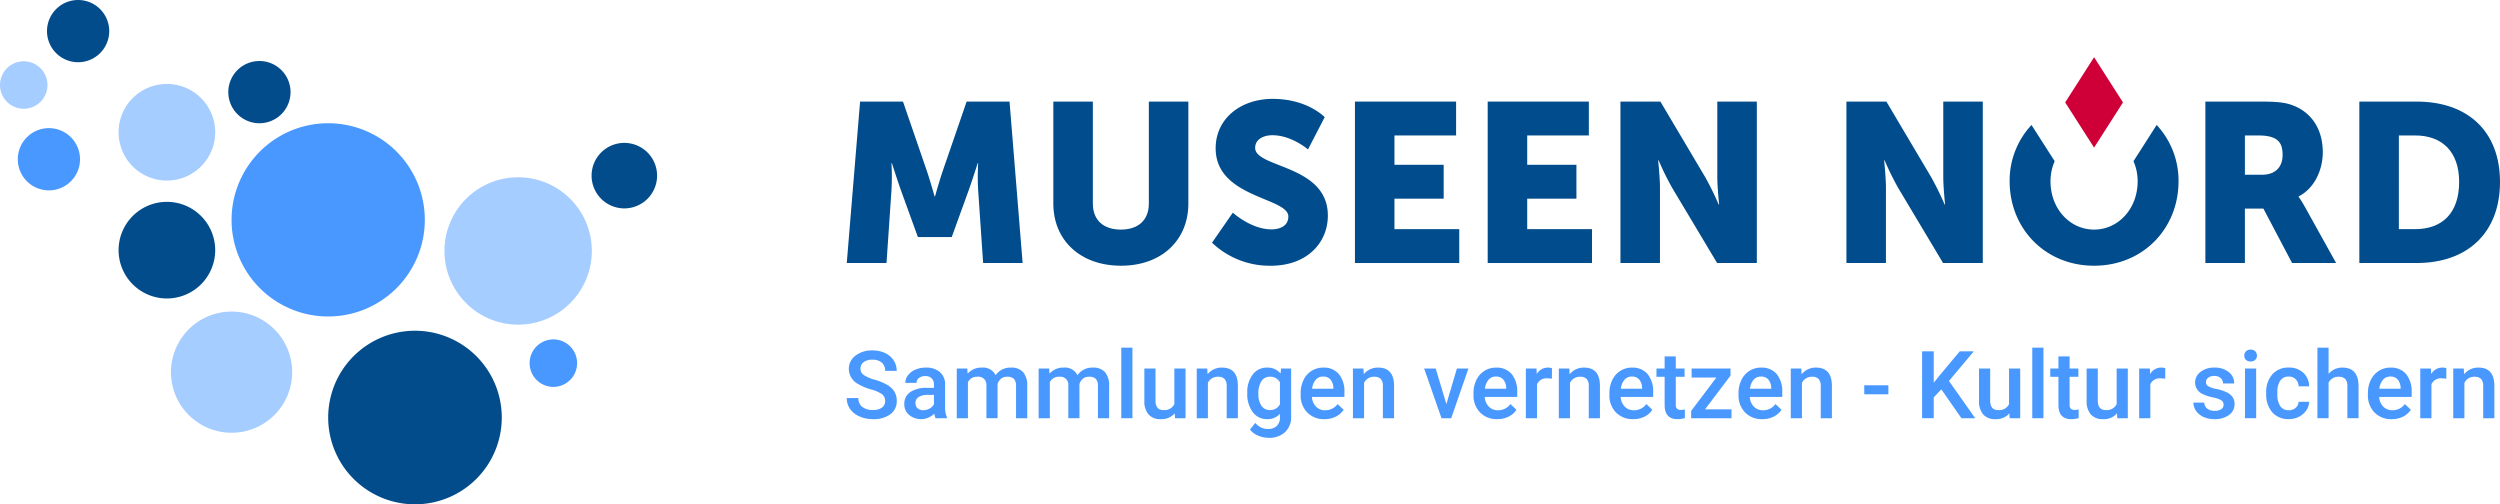 <?xml version="1.0" encoding="UTF-8"?>
<svg xmlns="http://www.w3.org/2000/svg" xmlns:xlink="http://www.w3.org/1999/xlink" width="751.154" height="151.527" viewBox="0 0 751.154 151.527">
  <defs>
    <clipPath id="clip-path">
      <rect id="Rechteck_15334" data-name="Rechteck 15334" width="751.154" height="151.527" fill="none"></rect>
    </clipPath>
  </defs>
  <g id="Gruppe_105139" data-name="Gruppe 105139" transform="translate(0 0)">
    <g id="Gruppe_105131" data-name="Gruppe 105131" transform="translate(0 0)" clip-path="url(#clip-path)">
      <path id="Pfad_27547" data-name="Pfad 27547" d="M167.489,79.741a2.428,2.428,0,0,0-.931-2.044,11.274,11.274,0,0,0-3.362-1.45,16.229,16.229,0,0,1-3.866-1.628,5.16,5.16,0,0,1-2.747-4.5,4.9,4.9,0,0,1,1.98-4,8.024,8.024,0,0,1,5.144-1.573,8.7,8.7,0,0,1,3.742.773,6.135,6.135,0,0,1,2.581,2.2,5.639,5.639,0,0,1,.94,3.168h-3.48a3.154,3.154,0,0,0-.987-2.465,4.072,4.072,0,0,0-2.824-.891,4.252,4.252,0,0,0-2.657.732,2.434,2.434,0,0,0-.945,2.042,2.2,2.2,0,0,0,1.021,1.843,11.693,11.693,0,0,0,3.369,1.436,15.55,15.55,0,0,1,3.768,1.589,6,6,0,0,1,2.085,2.042,5.32,5.32,0,0,1,.662,2.7,4.779,4.779,0,0,1-1.927,4,8.353,8.353,0,0,1-5.225,1.484,9.817,9.817,0,0,1-4.01-.807,6.753,6.753,0,0,1-2.845-2.23,5.563,5.563,0,0,1-1.015-3.313h3.493a3.247,3.247,0,0,0,1.134,2.649,4.94,4.94,0,0,0,3.243.94,4.3,4.3,0,0,0,2.741-.739,2.38,2.38,0,0,0,.918-1.953" transform="translate(98.461 40.745)" fill="#4898ff"></path>
      <path id="Pfad_27548" data-name="Pfad 27548" d="M175.959,82.92a5.1,5.1,0,0,1-.387-1.395,5.644,5.644,0,0,1-7.594.387,4.106,4.106,0,0,1-1.423-3.175,4.244,4.244,0,0,1,1.773-3.666,8.6,8.6,0,0,1,5.075-1.277h2.057v-.98a2.614,2.614,0,0,0-.649-1.856,2.57,2.57,0,0,0-1.974-.7,2.957,2.957,0,0,0-1.878.573,1.777,1.777,0,0,0-.732,1.457h-3.354a3.724,3.724,0,0,1,.814-2.3,5.433,5.433,0,0,1,2.215-1.677,7.794,7.794,0,0,1,3.127-.607,6.271,6.271,0,0,1,4.184,1.318,4.7,4.7,0,0,1,1.6,3.706v6.737a7.618,7.618,0,0,0,.566,3.217v.235ZM172.272,80.5a3.819,3.819,0,0,0,1.87-.483,3.234,3.234,0,0,0,1.32-1.3V75.907h-1.809a4.952,4.952,0,0,0-2.8.648,2.1,2.1,0,0,0-.938,1.837,1.963,1.963,0,0,0,.641,1.54,2.488,2.488,0,0,0,1.719.573" transform="translate(105.151 42.744)" fill="#4898ff"></path>
      <path id="Pfad_27549" data-name="Pfad 27549" d="M179.383,67.982l.1,1.56a5.378,5.378,0,0,1,4.308-1.835,4.129,4.129,0,0,1,4.1,2.29,5.3,5.3,0,0,1,4.584-2.29,4.657,4.657,0,0,1,3.679,1.365,6.017,6.017,0,0,1,1.237,4.033V82.92H194.03V73.2a2.971,2.971,0,0,0-.62-2.085,2.722,2.722,0,0,0-2.059-.662,2.79,2.79,0,0,0-1.869.613,3.232,3.232,0,0,0-1.015,1.61l.013,10.243h-3.356v-9.83a2.391,2.391,0,0,0-2.69-2.636,2.954,2.954,0,0,0-2.86,1.643V82.92h-3.354V67.982Z" transform="translate(111.252 42.744)" fill="#4898ff"></path>
      <path id="Pfad_27550" data-name="Pfad 27550" d="M194.465,67.982l.1,1.56a5.378,5.378,0,0,1,4.308-1.835,4.129,4.129,0,0,1,4.1,2.29,5.3,5.3,0,0,1,4.584-2.29,4.657,4.657,0,0,1,3.679,1.365,6.017,6.017,0,0,1,1.237,4.033V82.92h-3.356V73.2a2.971,2.971,0,0,0-.62-2.085,2.72,2.72,0,0,0-2.059-.662,2.79,2.79,0,0,0-1.87.613,3.231,3.231,0,0,0-1.015,1.61l.013,10.243h-3.356v-9.83a2.391,2.391,0,0,0-2.69-2.636,2.954,2.954,0,0,0-2.86,1.643V82.92H191.3V67.982Z" transform="translate(120.774 42.744)" fill="#4898ff"></path>
      <rect id="Rechteck_15331" data-name="Rechteck 15331" width="3.354" height="21.206" transform="translate(336.901 104.457)" fill="#4898ff"></rect>
      <path id="Pfad_27551" data-name="Pfad 27551" d="M219.9,81.35a5.215,5.215,0,0,1-4.2,1.739,4.624,4.624,0,0,1-3.677-1.423,6.038,6.038,0,0,1-1.251-4.114V67.875h3.354v9.636q0,2.846,2.361,2.843a3.315,3.315,0,0,0,3.3-1.754V67.875h3.357V82.813h-3.163Z" transform="translate(133.063 42.851)" fill="#4898ff"></path>
      <path id="Pfad_27552" data-name="Pfad 27552" d="M223.577,67.982l.1,1.726a5.372,5.372,0,0,1,4.349-2q4.666,0,4.75,5.343V82.92h-3.356V73.241a3.074,3.074,0,0,0-.615-2.1,2.578,2.578,0,0,0-2.008-.684,3.234,3.234,0,0,0-3.024,1.835V82.92h-3.354V67.982Z" transform="translate(139.154 42.744)" fill="#4898ff"></path>
      <path id="Pfad_27553" data-name="Pfad 27553" d="M229.726,75.34a8.743,8.743,0,0,1,1.636-5.556,5.254,5.254,0,0,1,4.343-2.078,4.918,4.918,0,0,1,4.016,1.781l.153-1.5H242.9V82.464a6.023,6.023,0,0,1-1.829,4.639,6.969,6.969,0,0,1-4.936,1.7,7.966,7.966,0,0,1-3.21-.684,5.7,5.7,0,0,1-2.382-1.788l1.589-2.016a4.789,4.789,0,0,0,3.809,1.837,3.711,3.711,0,0,0,2.638-.9,3.467,3.467,0,0,0,.967-2.657V81.581a4.944,4.944,0,0,1-3.868,1.615,5.236,5.236,0,0,1-4.285-2.085,9.019,9.019,0,0,1-1.664-5.772m3.341.29a6.014,6.014,0,0,0,.918,3.542,2.954,2.954,0,0,0,2.546,1.29,3.23,3.23,0,0,0,3.011-1.739V72.15a3.185,3.185,0,0,0-2.984-1.7,2.966,2.966,0,0,0-2.574,1.312,6.741,6.741,0,0,0-.918,3.866" transform="translate(145.031 42.743)" fill="#4898ff"></path>
      <path id="Pfad_27554" data-name="Pfad 27554" d="M246.711,83.2a6.939,6.939,0,0,1-5.171-2.008,7.284,7.284,0,0,1-1.979-5.351v-.413a8.96,8.96,0,0,1,.861-4,6.563,6.563,0,0,1,2.423-2.741,6.411,6.411,0,0,1,3.478-.979,5.863,5.863,0,0,1,4.716,1.946,8.229,8.229,0,0,1,1.664,5.509v1.352h-9.762a4.477,4.477,0,0,0,1.237,2.927,3.7,3.7,0,0,0,2.728,1.077,4.537,4.537,0,0,0,3.754-1.863l1.807,1.726a6.033,6.033,0,0,1-2.393,2.078,7.526,7.526,0,0,1-3.362.737m-.4-12.8a2.827,2.827,0,0,0-2.232.966A5.01,5.01,0,0,0,243,74.055h6.392v-.248a4.069,4.069,0,0,0-.9-2.546,2.8,2.8,0,0,0-2.179-.863" transform="translate(151.24 42.744)" fill="#4898ff"></path>
      <path id="Pfad_27555" data-name="Pfad 27555" d="M252.345,67.982l.1,1.726a5.372,5.372,0,0,1,4.349-2q4.666,0,4.75,5.343V82.92h-3.356V73.241a3.074,3.074,0,0,0-.615-2.1,2.578,2.578,0,0,0-2.008-.684,3.234,3.234,0,0,0-3.024,1.835V82.92h-3.354V67.982Z" transform="translate(157.315 42.744)" fill="#4898ff"></path>
      <path id="Pfad_27556" data-name="Pfad 27556" d="M268.983,78.56l3.163-10.685h3.463l-5.176,14.938H267.52L262.3,67.875h3.48Z" transform="translate(165.597 42.85)" fill="#4898ff"></path>
      <path id="Pfad_27557" data-name="Pfad 27557" d="M278.543,83.2a6.939,6.939,0,0,1-5.171-2.008,7.285,7.285,0,0,1-1.98-5.351v-.413a8.981,8.981,0,0,1,.861-4,6.577,6.577,0,0,1,2.424-2.741,6.413,6.413,0,0,1,3.48-.979,5.862,5.862,0,0,1,4.715,1.946,8.229,8.229,0,0,1,1.662,5.509v1.352h-9.76a4.477,4.477,0,0,0,1.237,2.927,3.7,3.7,0,0,0,2.726,1.077,4.54,4.54,0,0,0,3.755-1.863L284.3,80.38a6.056,6.056,0,0,1-2.393,2.078,7.527,7.527,0,0,1-3.362.737m-.4-12.8a2.823,2.823,0,0,0-2.23.966,5.023,5.023,0,0,0-1.085,2.692h6.395v-.248a4.079,4.079,0,0,0-.9-2.546,2.8,2.8,0,0,0-2.181-.863" transform="translate(171.335 42.744)" fill="#4898ff"></path>
      <path id="Pfad_27558" data-name="Pfad 27558" d="M288.866,71.046a8.327,8.327,0,0,0-1.367-.111,3.078,3.078,0,0,0-3.106,1.768V82.92h-3.356V67.982h3.2l.083,1.669a3.781,3.781,0,0,1,3.369-1.946,3.112,3.112,0,0,1,1.188.194Z" transform="translate(177.425 42.743)" fill="#4898ff"></path>
      <path id="Pfad_27559" data-name="Pfad 27559" d="M290.268,67.982l.1,1.726a5.367,5.367,0,0,1,4.347-2q4.669,0,4.75,5.343V82.92h-3.356V73.241a3.074,3.074,0,0,0-.615-2.1,2.58,2.58,0,0,0-2.008-.684,3.236,3.236,0,0,0-3.024,1.835V82.92h-3.356V67.982Z" transform="translate(181.256 42.744)" fill="#4898ff"></path>
      <path id="Pfad_27560" data-name="Pfad 27560" d="M303.577,83.2a6.939,6.939,0,0,1-5.171-2.008,7.285,7.285,0,0,1-1.98-5.351v-.413a8.983,8.983,0,0,1,.861-4,6.577,6.577,0,0,1,2.424-2.741,6.413,6.413,0,0,1,3.48-.979,5.865,5.865,0,0,1,4.715,1.946,8.229,8.229,0,0,1,1.662,5.509v1.352h-9.76a4.476,4.476,0,0,0,1.237,2.927,3.7,3.7,0,0,0,2.726,1.077,4.54,4.54,0,0,0,3.755-1.863l1.808,1.726a6.05,6.05,0,0,1-2.395,2.078,7.514,7.514,0,0,1-3.361.737m-.4-12.8a2.823,2.823,0,0,0-2.23.966,5.01,5.01,0,0,0-1.085,2.692h6.395v-.248a4.079,4.079,0,0,0-.9-2.546,2.8,2.8,0,0,0-2.181-.863" transform="translate(187.14 42.744)" fill="#4898ff"></path>
      <path id="Pfad_27561" data-name="Pfad 27561" d="M310.9,65.648v3.631h2.638v2.485H310.9V80.1a1.84,1.84,0,0,0,.338,1.237,1.572,1.572,0,0,0,1.209.378,5.218,5.218,0,0,0,1.175-.137v2.6a8.26,8.26,0,0,1-2.21.318q-3.864,0-3.865-4.268V71.764h-2.458V69.279h2.458V65.648Z" transform="translate(192.611 41.445)" fill="#4898ff"></path>
      <path id="Pfad_27562" data-name="Pfad 27562" d="M315.65,80.134H323.6v2.679H311.48V80.618l7.579-10.038h-7.44V67.875h11.693V70Z" transform="translate(196.645 42.85)" fill="#4898ff"></path>
      <path id="Pfad_27563" data-name="Pfad 27563" d="M327.358,83.2a6.939,6.939,0,0,1-5.171-2.008,7.285,7.285,0,0,1-1.98-5.351v-.413a8.982,8.982,0,0,1,.861-4,6.577,6.577,0,0,1,2.424-2.741,6.413,6.413,0,0,1,3.48-.979,5.862,5.862,0,0,1,4.715,1.946,8.228,8.228,0,0,1,1.662,5.509v1.352h-9.76a4.476,4.476,0,0,0,1.237,2.927,3.7,3.7,0,0,0,2.726,1.077,4.54,4.54,0,0,0,3.755-1.863l1.807,1.726a6.056,6.056,0,0,1-2.393,2.078,7.526,7.526,0,0,1-3.362.737m-.4-12.8a2.823,2.823,0,0,0-2.23.966,5.023,5.023,0,0,0-1.085,2.692h6.395v-.248a4.079,4.079,0,0,0-.9-2.546,2.8,2.8,0,0,0-2.181-.863" transform="translate(202.154 42.744)" fill="#4898ff"></path>
      <path id="Pfad_27564" data-name="Pfad 27564" d="M332.991,67.982l.1,1.726a5.367,5.367,0,0,1,4.348-2q4.669,0,4.75,5.343V82.92h-3.356V73.241a3.073,3.073,0,0,0-.615-2.1,2.58,2.58,0,0,0-2.008-.684,3.236,3.236,0,0,0-3.024,1.835V82.92h-3.356V67.982Z" transform="translate(208.228 42.744)" fill="#4898ff"></path>
      <rect id="Rechteck_15332" data-name="Rechteck 15332" width="7.25" height="2.706" transform="translate(560.134 115.764)" fill="#4898ff"></rect>
      <path id="Pfad_27565" data-name="Pfad 27565" d="M359.788,76.127l-2.277,2.416V84.81h-3.494v-20.1h3.494v9.429l1.933-2.388,5.881-7.041h4.225l-7.47,8.905,7.9,11.2h-4.142Z" transform="translate(223.499 40.852)" fill="#4898ff"></path>
      <path id="Pfad_27566" data-name="Pfad 27566" d="M373.63,81.35a5.207,5.207,0,0,1-4.2,1.739,4.63,4.63,0,0,1-3.679-1.423,6.047,6.047,0,0,1-1.251-4.114V67.875h3.356v9.636q0,2.846,2.362,2.843a3.314,3.314,0,0,0,3.3-1.754V67.875h3.354V82.813h-3.16Z" transform="translate(230.119 42.851)" fill="#4898ff"></path>
      <rect id="Rechteck_15333" data-name="Rechteck 15333" width="3.354" height="21.206" transform="translate(610.624 104.457)" fill="#4898ff"></rect>
      <path id="Pfad_27567" data-name="Pfad 27567" d="M383.433,65.648v3.631h2.638v2.485h-2.638V80.1a1.84,1.84,0,0,0,.338,1.237,1.572,1.572,0,0,0,1.209.378,5.193,5.193,0,0,0,1.173-.137v2.6a8.24,8.24,0,0,1-2.209.318q-3.864,0-3.865-4.268V71.764h-2.458V69.279h2.458V65.648Z" transform="translate(238.401 41.445)" fill="#4898ff"></path>
      <path id="Pfad_27568" data-name="Pfad 27568" d="M393.45,81.35a5.208,5.208,0,0,1-4.2,1.739,4.632,4.632,0,0,1-3.679-1.423,6.046,6.046,0,0,1-1.251-4.114V67.875h3.356v9.636q0,2.846,2.362,2.843a3.314,3.314,0,0,0,3.3-1.754V67.875h3.354V82.813h-3.16Z" transform="translate(242.632 42.851)" fill="#4898ff"></path>
      <path id="Pfad_27569" data-name="Pfad 27569" d="M401.826,71.046a8.327,8.327,0,0,0-1.367-.111,3.078,3.078,0,0,0-3.106,1.768V82.92H394V67.982h3.2l.083,1.669a3.781,3.781,0,0,1,3.369-1.946,3.112,3.112,0,0,1,1.188.194Z" transform="translate(248.74 42.743)" fill="#4898ff"></path>
      <path id="Pfad_27570" data-name="Pfad 27570" d="M413.048,78.861a1.521,1.521,0,0,0-.739-1.367,7.854,7.854,0,0,0-2.45-.829,12.61,12.61,0,0,1-2.858-.91,3.817,3.817,0,0,1-2.512-3.522,3.978,3.978,0,0,1,1.63-3.23,6.439,6.439,0,0,1,4.14-1.3,6.7,6.7,0,0,1,4.328,1.325,4.2,4.2,0,0,1,1.651,3.437h-3.356a2.075,2.075,0,0,0-.716-1.608,2.758,2.758,0,0,0-1.907-.641,2.97,2.97,0,0,0-1.8.511,1.61,1.61,0,0,0-.7,1.367,1.357,1.357,0,0,0,.648,1.2,8.943,8.943,0,0,0,2.623.863,12.44,12.44,0,0,1,3.1,1.036,4.371,4.371,0,0,1,1.67,1.442,3.679,3.679,0,0,1,.546,2.044,3.9,3.9,0,0,1-1.67,3.266A7.131,7.131,0,0,1,410.3,83.2a7.719,7.719,0,0,1-3.272-.662,5.4,5.4,0,0,1-2.237-1.822,4.317,4.317,0,0,1-.8-2.5h3.258a2.357,2.357,0,0,0,.9,1.83,3.487,3.487,0,0,0,2.194.641,3.4,3.4,0,0,0,2.016-.5,1.559,1.559,0,0,0,.69-1.318" transform="translate(255.05 42.744)" fill="#4898ff"></path>
      <path id="Pfad_27571" data-name="Pfad 27571" d="M413.362,66.191a1.773,1.773,0,0,1,.489-1.284,1.851,1.851,0,0,1,1.4-.512,1.871,1.871,0,0,1,1.408.512,1.759,1.759,0,0,1,.5,1.284,1.72,1.72,0,0,1-.5,1.263,1.886,1.886,0,0,1-1.408.5,1.866,1.866,0,0,1-1.4-.5,1.733,1.733,0,0,1-.489-1.263m3.561,18.817h-3.354V70.07h3.354Z" transform="translate(260.965 40.654)" fill="#4898ff"></path>
      <path id="Pfad_27572" data-name="Pfad 27572" d="M424.163,80.517a3.033,3.033,0,0,0,2.085-.731,2.5,2.5,0,0,0,.883-1.809h3.163a4.934,4.934,0,0,1-.871,2.6,5.666,5.666,0,0,1-2.209,1.912,6.57,6.57,0,0,1-3.01.7,6.373,6.373,0,0,1-4.971-2.029,8.062,8.062,0,0,1-1.835-5.605v-.346a7.923,7.923,0,0,1,1.822-5.46,6.313,6.313,0,0,1,4.971-2.051,6.132,6.132,0,0,1,4.341,1.555,5.565,5.565,0,0,1,1.762,4.078h-3.163a3.067,3.067,0,0,0-.876-2.113,2.823,2.823,0,0,0-2.091-.827,2.954,2.954,0,0,0-2.512,1.179,6.029,6.029,0,0,0-.9,3.582v.54a6.127,6.127,0,0,0,.876,3.623,2.949,2.949,0,0,0,2.533,1.194" transform="translate(263.513 42.743)" fill="#4898ff"></path>
      <path id="Pfad_27573" data-name="Pfad 27573" d="M430.182,71.929a5.249,5.249,0,0,1,4.155-1.905q4.776,0,4.847,5.453v9.76h-3.356V75.6a2.951,2.951,0,0,0-.669-2.188,2.735,2.735,0,0,0-1.967-.643,3.233,3.233,0,0,0-3.01,1.794V85.238h-3.356V64.032h3.356Z" transform="translate(269.465 40.424)" fill="#4898ff"></path>
      <path id="Pfad_27574" data-name="Pfad 27574" d="M443.279,83.2a6.939,6.939,0,0,1-5.171-2.008,7.29,7.29,0,0,1-1.979-5.351v-.413a9,9,0,0,1,.86-4,6.577,6.577,0,0,1,2.424-2.741,6.417,6.417,0,0,1,3.48-.979,5.862,5.862,0,0,1,4.715,1.946,8.229,8.229,0,0,1,1.664,5.509v1.352h-9.76a4.469,4.469,0,0,0,1.237,2.927,3.7,3.7,0,0,0,2.724,1.077,4.538,4.538,0,0,0,3.755-1.863l1.807,1.726a6.045,6.045,0,0,1-2.393,2.078,7.527,7.527,0,0,1-3.362.737m-.4-12.8a2.821,2.821,0,0,0-2.23.966,5.024,5.024,0,0,0-1.086,2.692h6.395v-.248a4.07,4.07,0,0,0-.9-2.546,2.8,2.8,0,0,0-2.179-.863" transform="translate(275.338 42.744)" fill="#4898ff"></path>
      <path id="Pfad_27575" data-name="Pfad 27575" d="M453.6,71.046a8.328,8.328,0,0,0-1.367-.111,3.078,3.078,0,0,0-3.106,1.768V82.92h-3.356V67.982h3.2l.083,1.669a3.781,3.781,0,0,1,3.369-1.946,3.112,3.112,0,0,1,1.188.194Z" transform="translate(281.428 42.743)" fill="#4898ff"></path>
      <path id="Pfad_27576" data-name="Pfad 27576" d="M455.006,67.982l.1,1.726a5.367,5.367,0,0,1,4.347-2q4.669,0,4.75,5.343V82.92h-3.356V73.241a3.074,3.074,0,0,0-.615-2.1,2.58,2.58,0,0,0-2.008-.684,3.236,3.236,0,0,0-3.024,1.835V82.92h-3.356V67.982Z" transform="translate(285.259 42.744)" fill="#4898ff"></path>
      <path id="Pfad_27577" data-name="Pfad 27577" d="M159.962,18.711h12.889L179.9,39.2c1.086,3.121,2.444,8,2.444,8h.135s1.356-4.884,2.442-8l7.054-20.486h12.889l3.935,48.5H196.932L195.44,45.37a72.348,72.348,0,0,1,0-8.14H195.3s-1.628,5.088-2.713,8.14L187.5,59.413H177.327L172.241,45.37c-1.086-3.052-2.715-8.14-2.715-8.14h-.135a72.34,72.34,0,0,1,0,8.14L167.9,67.214H155.96Z" transform="translate(98.461 11.812)" fill="#004c8c"></path>
      <path id="Pfad_27578" data-name="Pfad 27578" d="M194.007,18.711h11.871V49.373c0,5.088,3.325,7.8,8.411,7.8s8.413-2.713,8.413-7.8V18.711h11.871V49.373c0,10.922-8,18.654-20.215,18.654-12.346,0-20.351-7.732-20.351-18.654Z" transform="translate(122.481 11.812)" fill="#004c8c"></path>
      <path id="Pfad_27579" data-name="Pfad 27579" d="M229.478,52.4s5.494,5.02,11.6,5.02c2.442,0,5.088-.949,5.088-3.866,0-5.767-21.843-5.563-21.843-20.486,0-8.954,7.53-14.856,17.162-14.856,10.449,0,15.6,5.494,15.6,5.494l-5.02,9.7s-4.886-4.274-10.719-4.274c-2.44,0-5.155,1.085-5.155,3.8,0,6.106,21.843,5.021,21.843,20.352,0,8.072-6.175,15.059-17.1,15.059a25.044,25.044,0,0,1-17.7-6.918Z" transform="translate(140.935 11.497)" fill="#004c8c"></path>
      <path id="Pfad_27580" data-name="Pfad 27580" d="M249.558,18.711h30.39V28.886H261.429V37.7h14.788V47.881H261.429v9.158H280.9V67.214H249.558Z" transform="translate(157.552 11.812)" fill="#004c8c"></path>
      <path id="Pfad_27581" data-name="Pfad 27581" d="M274.008,18.711H304.4V28.886H285.879V37.7h14.788V47.881H285.879v9.158h19.468V67.214H274.008Z" transform="translate(172.988 11.812)" fill="#004c8c"></path>
      <path id="Pfad_27582" data-name="Pfad 27582" d="M298.457,18.711h12.006L323.9,41.368a86.853,86.853,0,0,1,4.07,8.276h.135s-.543-5.223-.543-8.276V18.711h11.873v48.5h-11.94l-13.5-22.589a86.665,86.665,0,0,1-4.069-8.276h-.135s.542,5.223.542,8.276V67.214H298.457Z" transform="translate(188.423 11.812)" fill="#004c8c"></path>
      <path id="Pfad_27583" data-name="Pfad 27583" d="M340.079,18.711h12.007l13.432,22.657a86.846,86.846,0,0,1,4.07,8.276h.135s-.543-5.223-.543-8.276V18.711h11.871v48.5H369.113l-13.5-22.589a86.665,86.665,0,0,1-4.069-8.276h-.135s.542,5.223.542,8.276V67.214H340.079Z" transform="translate(214.7 11.812)" fill="#004c8c"></path>
      <path id="Pfad_27584" data-name="Pfad 27584" d="M406.192,18.711h16.891c4.953,0,7.326.339,9.429,1.153,5.5,2.1,8.956,7.055,8.956,14.109,0,5.155-2.444,10.786-7.259,13.228v.135a27.872,27.872,0,0,1,1.832,2.917l9.429,16.959H432.241l-8.615-16.349h-5.563V67.214H406.192ZM423.218,40.69c3.8,0,6.175-2.1,6.175-5.971,0-3.662-1.357-5.834-7.326-5.834h-4v11.8Z" transform="translate(256.439 11.812)" fill="#004c8c"></path>
      <path id="Pfad_27585" data-name="Pfad 27585" d="M434.551,18.711h17.23c15.264,0,25.031,8.886,25.031,24.15s-9.767,24.352-25.031,24.352h-17.23Zm16.755,38.328c8.207,0,13.228-4.884,13.228-14.178,0-9.225-5.223-13.974-13.228-13.974h-4.884V57.039Z" transform="translate(274.342 11.812)" fill="#004c8c"></path>
      <path id="Pfad_27586" data-name="Pfad 27586" d="M414.312,23.018,407.35,33.905a14.9,14.9,0,0,1,1.254,6.031c0,8.277-5.834,14.517-13.091,14.517s-13.093-6.24-13.093-14.517a14.9,14.9,0,0,1,1.254-6.031l-6.962-10.887a24.487,24.487,0,0,0-6.571,16.918c0,14.246,10.719,25.372,25.372,25.372s25.37-11.126,25.37-25.372a24.487,24.487,0,0,0-6.571-16.918" transform="translate(233.679 14.531)" fill="#004c8c"></path>
      <path id="Pfad_27587" data-name="Pfad 27587" d="M397.736,24.116l-8.682,13.576-8.684-13.576,8.684-13.576Z" transform="translate(240.137 6.654)" fill="#cf0038"></path>
      <path id="Pfad_27588" data-name="Pfad 27588" d="M86.524,60.915A26.078,26.078,0,1,1,60.446,86.993,26.078,26.078,0,0,1,86.524,60.915" transform="translate(38.161 38.457)" fill="#034c8c"></path>
      <path id="Pfad_27589" data-name="Pfad 27589" d="M104,32.652a22.141,22.141,0,1,1-22.14,22.14A22.141,22.141,0,0,1,104,32.652" transform="translate(51.681 20.613)" fill="#a6cdff"></path>
      <path id="Pfad_27590" data-name="Pfad 27590" d="M71.682,22.7A29.03,29.03,0,1,1,42.651,51.73,29.031,29.031,0,0,1,71.682,22.7" transform="translate(26.927 14.33)" fill="#4898ff"></path>
      <path id="Pfad_27591" data-name="Pfad 27591" d="M118.8,26.318a9.841,9.841,0,1,1-9.84,9.84,9.84,9.84,0,0,1,9.84-9.84" transform="translate(68.788 16.615)" fill="#034c8c"></path>
      <path id="Pfad_27592" data-name="Pfad 27592" d="M49.7,57.385A18.206,18.206,0,1,1,31.492,75.591,18.206,18.206,0,0,1,49.7,57.385" transform="translate(19.882 36.228)" fill="#a6cdff"></path>
      <path id="Pfad_27593" data-name="Pfad 27593" d="M36.356,37.177A14.516,14.516,0,1,1,21.84,51.693,14.516,14.516,0,0,1,36.356,37.177" transform="translate(13.788 23.47)" fill="#034c8c"></path>
      <path id="Pfad_27594" data-name="Pfad 27594" d="M36.356,15.46A14.516,14.516,0,1,1,21.84,29.976,14.516,14.516,0,0,1,36.356,15.46" transform="translate(13.788 9.76)" fill="#a6cdff"></path>
      <path id="Pfad_27595" data-name="Pfad 27595" d="M51.4,11.237a9.349,9.349,0,1,1-9.349,9.349A9.349,9.349,0,0,1,51.4,11.237" transform="translate(26.546 7.094)" fill="#034c8c"></path>
      <path id="Pfad_27596" data-name="Pfad 27596" d="M12.626,23.6a9.349,9.349,0,1,1-9.349,9.349A9.349,9.349,0,0,1,12.626,23.6" transform="translate(2.069 14.901)" fill="#4898ff"></path>
      <path id="Pfad_27597" data-name="Pfad 27597" d="M18.006,0A9.349,9.349,0,1,1,8.657,9.349,9.349,9.349,0,0,1,18.006,0" transform="translate(5.465 0)" fill="#034c8c"></path>
      <path id="Pfad_27598" data-name="Pfad 27598" d="M7.134,11.286A7.134,7.134,0,1,1,0,18.42a7.134,7.134,0,0,1,7.134-7.134" transform="translate(0 7.125)" fill="#a6cdff"></path>
      <path id="Pfad_27599" data-name="Pfad 27599" d="M104.68,62.512a7.134,7.134,0,1,1-7.134,7.134,7.134,7.134,0,0,1,7.134-7.134" transform="translate(61.583 39.465)" fill="#4898ff"></path>
    </g>
  </g>
</svg>

